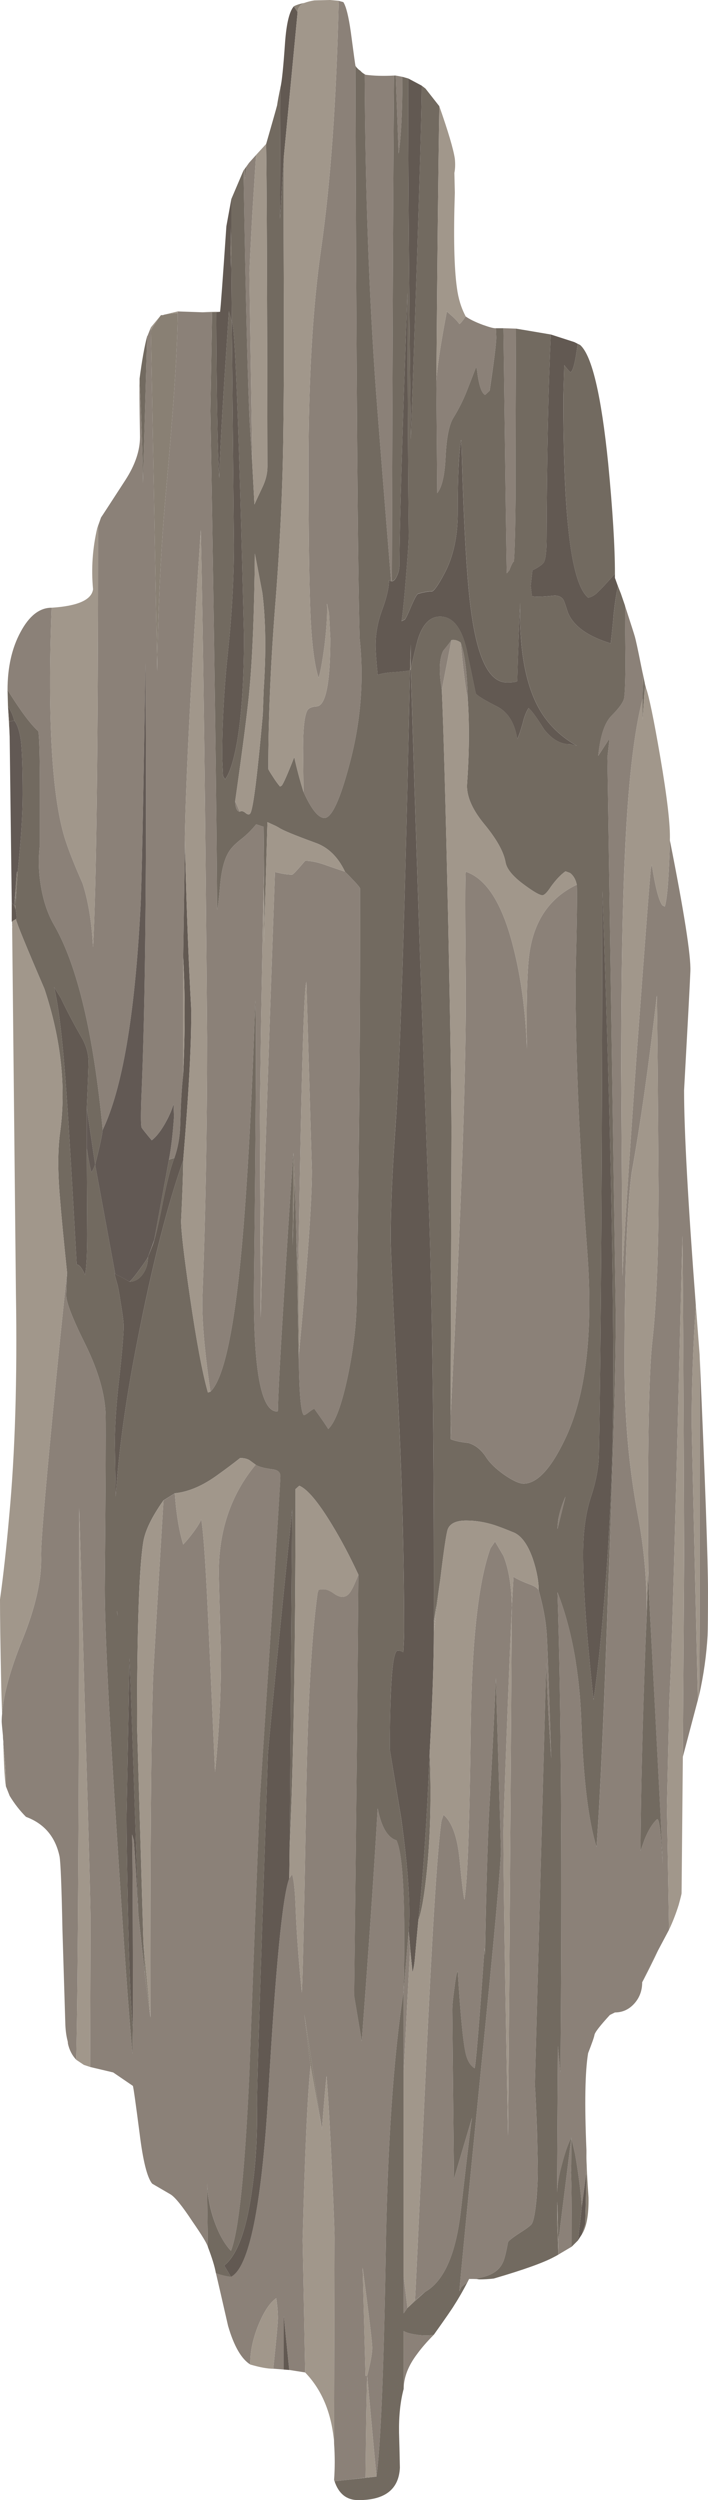 <?xml version="1.0" encoding="UTF-8" standalone="no"?>
<!-- Created with Inkscape (http://www.inkscape.org/) -->
<svg xmlns:inkscape="http://www.inkscape.org/namespaces/inkscape" xmlns:rdf="http://www.w3.org/1999/02/22-rdf-syntax-ns#" xmlns="http://www.w3.org/2000/svg" xmlns:xlink="http://www.w3.org/1999/xlink" xmlns:ns1="http://sozi.baierouge.fr" xmlns:cc="http://creativecommons.org/ns#" xmlns:sodipodi="http://sodipodi.sourceforge.net/DTD/sodipodi-0.dtd" xmlns:dc="http://purl.org/dc/elements/1.1/" id="svg2" xml:space="preserve" viewBox="0 0 84.45 297.85" version="1.1" inkscape:version="0.91 r13725">
  <g id="g10" transform="matrix(1.25 0 0 -1.25 0 297.85)">
    <g id="g12">
      <path id="path14" style="fill-rule:evenodd;fill:#8b8178" d="m37.398 182.88h-0.078c-0.586 7.171-1.066 13.21-1.441 18.117-0.668 9.176-1.027 19.242-1.078 30.203l0.078-0.043c0.773-0.106 1.68-0.133 2.723-0.078-0.082-9.789-0.149-25.856-0.204-48.199zm-3.476 49.117v-0.039c0.078-29.493 0.211-47.668 0.398-54.52 0.426-4 0.106-7.988-0.961-11.961-0.906-3.437-1.707-5.16-2.398-5.16-0.586 0-1.254 0.828-2 2.481l-0.039 4.199c0 1.867 0.133 3.054 0.398 3.562 0.133 0.239 0.442 0.371 0.918 0.399 0.856 0.082 1.282 2.242 1.282 6.48l-0.122 2.399-0.199 0.921c0.055-0.933-0.027-2.281-0.238-4.039-0.215-1.574-0.402-2.586-0.563-3.043-0.371 1.149-0.625 3.043-0.757 5.68-0.133 2.801-0.2 7.695-0.2 14.684 0 8.133 0.399 14.972 1.2 20.519 0.906 6.321 1.464 14.184 1.679 23.598v0.043l0.442-0.121c0.265-0.403 0.504-1.36 0.718-2.879 0.266-2.027 0.415-3.094 0.442-3.203zm3.84-0.918 0.636-0.121v-0.078c0-3.149-0.117-5.563-0.359-7.243l-0.277 7.442zm9.558-24.082 0.039-0.879c0-0.535-0.214-2.227-0.64-5.078-0.106-0.11-0.254-0.242-0.442-0.403-0.343 0.188-0.597 0.973-0.757 2.36l-0.079 0.32c-0.214-0.559-0.507-1.32-0.882-2.277-0.348-0.883-0.774-1.735-1.282-2.563-0.425-0.664-0.679-1.918-0.757-3.758-0.082-1.761-0.348-2.906-0.801-3.441l-0.078 10.32v0.321c0.05 1.226 0.386 3.453 1 6.679l0.398-0.359c0.32-0.266 0.586-0.547 0.801-0.84 0.105 0.051 0.305 0.293 0.598 0.719 0.374-0.266 0.921-0.535 1.64-0.801 0.668-0.238 1.082-0.344 1.242-0.32zm1.918-0.039c-0.023-5.254-0.039-10.602-0.039-16.039-0.027-3.039-0.078-5.094-0.16-6.161-0.078 0-0.227-0.281-0.437-0.839l-0.243-0.282c-0.027 0.828-0.132 8.614-0.32 23.36l1.199-0.039zm14.684-48.758c1.355-6.828 2.012-10.988 1.957-12.481-0.051-1.281-0.254-5.066-0.602-11.363 0-3.84 0.375-10.664 1.121-20.476-0.265-3.95-0.398-7.68-0.398-11.2 0-0.53 0.199-9.334 0.598-26.4l-1.438-5.441 0.121 19.121c-0.054 16.398-0.109 26.586-0.16 30.558-0.586-23.865-0.961-37.693-1.121-41.478-0.105-2.242-0.16-3.602-0.16-4.082l-0.199-8.801 0.199-11.801-1-1.879c-0.426-0.719-0.945-1.762-1.559-3.121 0-0.801-0.254-1.48-0.758-2.039-0.507-0.559-1.121-0.84-1.843-0.84l-0.481-0.238c-0.957-1.043-1.453-1.684-1.476-1.922-0.028-0.187-0.231-0.762-0.602-1.719-0.293-1.761-0.348-4.84-0.16-9.242v-0.316l-0.039-2.082-0.402-3c-0.106 1.492-0.321 3.16-0.641 5l-0.359 1.558c0-2.265-0.012-3.347-0.04-3.238 0.055-0.906 0.082-3.281 0.082-7.121l-1.281-0.758v1.277l1.239 9.879c-0.321-0.613-0.625-1.504-0.918-2.679-0.266-0.957-0.414-1.813-0.442-2.559l0.082 13.961 0.238-2.52c0.161 19.786 0.067 35.04-0.281 45.758 1.363-3.465 2.121-7.625 2.281-12.48 0.188-5.305 0.668-9.238 1.442-11.797 0.348 4.637 0.734 13.184 1.16 25.637 0.453 12.293 0.68 20.562 0.68 24.8l-0.801 53.403 0.199 1.797-1.082-1.637c0.188 1.918 0.629 3.211 1.32 3.879 0.723 0.719 1.11 1.281 1.161 1.68 0.082 0.585 0.121 1.824 0.121 3.718-0.028 2.266-0.043 3.949-0.043 5.039 0.59-1.812 0.894-2.773 0.922-2.879 0.105-0.343 0.304-1.265 0.601-2.757l0.16-0.84v-2.403c-0.828-3.144-1.386-8.054-1.683-14.718-0.239-4.934-0.36-11.828-0.36-20.68l0.121-19.641c0.079 2.453 0.532 9.536 1.36 21.239 0.828 11.226 1.281 17.121 1.359 17.679l0.082 0.321c0.321-2.106 0.653-3.399 1-3.879l0.239-0.121c0.242 0.773 0.402 2.882 0.484 6.32v0.004zm-50.602 44c0.215-4.801 0.321-8.137 0.321-10l0.398 14.039 0.039 0.039 0.32 0.801v-0.281l0.602-32.48c0.078 6.082 0.359 11.789 0.84 17.121 0.719 7.895 1.094 13.559 1.121 17v0.16l2.359-0.082h0.918l-0.16-9.398c0.375-22.371 0.59-38.215 0.641-47.52 0.054 0.055 0.148 0.813 0.281 2.282 0.133 1.57 0.453 2.703 0.961 3.398 0.238 0.32 0.598 0.668 1.078 1.039 0.535 0.43 1 0.895 1.402 1.402l0.719-0.242 0.039-4.121-0.039-1.558c-0.055-2.106-0.133-6.266-0.238-12.481-0.082-5.734-0.121-8.879-0.121-9.437l0.078-19.204c0.16 7.364 0.613 21.524 1.359 42.481 0.055 0 0.242-0.039 0.563-0.117 0.398-0.082 0.758-0.121 1.078-0.121 0.082 0 0.496 0.437 1.242 1.32 0.586 0 1.305-0.16 2.16-0.481 0.453-0.16 1-0.347 1.641-0.558 0.957-0.961 1.437-1.496 1.437-1.602 0.028-11.601-0.082-24.707-0.32-39.32-0.027-2.16-0.305-4.535-0.84-7.121-0.586-2.774-1.211-4.465-1.879-5.078-0.132 0.238-0.574 0.879-1.32 1.918-0.078 0-0.238-0.094-0.48-0.282-0.266-0.21-0.442-0.316-0.52-0.316-0.266 0.184-0.426 1.785-0.48 4.801v1c0.828 8.691 1.242 14.515 1.242 17.476l-0.524 18.043c-0.238-0.64-0.492-9.43-0.758-26.36l-0.039-1.476-0.16 3.519-0.16 5.598v-0.399l-0.121 2.801c-0.105-1.121-0.375-5.094-0.801-11.922-0.453-7.254-0.679-11.465-0.679-12.64l-0.04-0.079c-1.601-0.082-2.347 4.094-2.242 12.52 0.188 15.734 0.231 24.613 0.121 26.641-0.398-11.762-0.933-20.614-1.597-26.563-0.696-6.105-1.59-9.68-2.684-10.719-0.586 4.055-0.84 7.106-0.758 9.161 0.293 7.574 0.442 15.761 0.442 24.558-0.16 21.414-0.364 37.547-0.602 48.402-0.906-13.601-1.414-23.347-1.519-29.242v-1.199l-0.161-10.277v-11.203c-0.132-1.094-0.226-2.68-0.281-4.758-0.027-1.121-0.211-2.176-0.558-3.16l-0.52-0.161c0.211 1.122 0.371 2.481 0.481 4.079l-0.043 1.203c-0.133-0.457-0.348-0.961-0.637-1.524-0.453-0.879-0.934-1.519-1.442-1.918-0.558 0.668-0.878 1.067-0.96 1.2-0.079 0.132-0.094 1.015-0.04 2.64 0.399 9.094 0.532 22.973 0.399 41.641-0.211-13.813-0.371-21.629-0.481-23.442-0.531-10.132-1.73-17.148-3.597-21.039-0.879 9.176-2.426 15.68-4.641 19.52-0.586 1.015-1 2.215-1.238 3.601-0.242 1.36-0.281 2.696-0.121 4v5c0 3.68-0.055 5.637-0.16 5.879-0.719 0.641-1.696 1.946-2.922 3.918 0 2.16 0.414 4 1.242 5.524 0.824 1.543 1.812 2.316 2.961 2.316-0.402-10.933 0.051-18.359 1.359-22.277 0.344-1.039 0.879-2.375 1.598-4 0.535-1.629 0.867-3.656 1-6.082 0.32 5.922 0.48 19.293 0.48 40.121l0.282 0.84c0.027 0.027 0.8 1.215 2.32 3.558 0.934 1.442 1.398 2.817 1.398 4.121-0.054 3.149-0.066 5-0.039 5.563zm48.321-29.481-0.161-0.562 0.04 1.043 0.121-0.481zm5.078-96c0.054 3.68 0.066 14.493 0.043 32.438 0.531-12.133 0.797-19.625 0.797-22.481 0-2.265-0.012-3.691-0.039-4.277-0.106-1.867-0.372-3.762-0.801-5.68zm-26.16-56.881-0.957-0.797c0.023 0.265 0.359 7.371 1 21.316 0.613 13.469 1.117 21.586 1.519 24.359l0.199 0.602c0.801-0.691 1.305-2.066 1.52-4.117 0.238-2.457 0.398-3.777 0.48-3.961 0.293 1.707 0.492 7.226 0.602 16.559 0.105 8.105 0.73 13.746 1.879 16.917l0.437 0.641c0.028-0.051 0.297-0.504 0.801-1.359 0.508-1.254 0.773-2.891 0.801-4.918l0.16 2.918c0.266-0.184 0.746-0.414 1.441-0.68 0.532-0.187 0.852-0.387 0.957-0.602 0.43-1.546 0.68-2.89 0.762-4.039 0.051-0.664 0.199-4.664 0.442-12-0.27 3.789-0.43 6.84-0.481 9.161l-1.082-40.282c0.055-0.664 0.121-2.117 0.199-4.355 0.055-2.055 0.082-3.348 0.082-3.883 0-0.719-0.039-1.547-0.121-2.48-0.105-1.305-0.25-2.133-0.437-2.481-0.055-0.133-0.414-0.414-1.082-0.84s-1.067-0.734-1.2-0.918c-0.187-1.043-0.359-1.707-0.519-2-0.293-0.613-0.852-1.043-1.68-1.281l-0.242-0.082-0.68-0.16h-0.597l-0.16-0.32-0.563-0.438-0.199-0.402c0.055 0.883 0.734 7.867 2.039 20.961 1.281 12.695 1.922 19.746 1.922 21.16l-0.481 16.32c-0.187-4.266-0.398-8.48-0.64-12.641-0.16-3.199-0.293-7.785-0.403-13.761l-0.039 0.683c-0.531-7.547-0.851-11.375-0.961-11.48-0.371 0.238-0.636 0.652-0.797 1.238-0.269 0.934-0.535 3.613-0.8 8.043-0.106-0.16-0.215-0.723-0.321-1.683-0.132-0.934-0.199-1.614-0.199-2.04 0-0.531 0.051-5.894 0.16-16.078l1.719 5.797c-0.051-0.183-0.414-3.183-1.078-9-0.481-4.051-1.613-6.582-3.402-7.597zm-2.039-9.161v5.442c0.242-0.16 0.668-0.281 1.281-0.36 0.586-0.082 1.121-0.082 1.597 0-0.636-0.64-1.171-1.253-1.597-1.839-0.828-1.094-1.254-2.176-1.281-3.243zm-4.321 77.524c-0.051-8.375-0.187-21.75-0.398-40.121l0.719-4.36c0.691 9.2 1.199 16.598 1.519 22.2 0.348-1.762 0.949-2.774 1.801-3.039 0.64-1.336 0.867-6.11 0.68-14.321l0.48 5.68 0.121-1.922-0.601-11.516v7.758c-0.985-6.402-1.559-14.879-1.719-25.441-0.188-10.934-0.481-17.891-0.879-20.879l-0.883 9.601c-0.051-1.121-0.105-4.347-0.16-9.683l-1.481-0.199-1.476-0.16-0.043 0.121c0.082 1.144 0.082 2.304 0 3.48v0.098l0.043 19.547c0 0.613-0.082 2.703-0.242 6.277-0.188 4.109-0.36 7.133-0.52 9.082-0.082-0.641-0.226-2.332-0.441-5.082l-1.68 11 0.602-4.918c-0.293-2.641-0.547-8.184-0.762-16.641l0.242-12.597-1.519 0.238-0.524 5.16v-5.121l-1 0.082c0.297 2.824 0.442 4.426 0.442 4.801 0 0.531-0.051 1.172-0.161 1.918-0.613-0.426-1.187-1.293-1.718-2.598-0.536-1.336-0.786-2.574-0.762-3.722-0.852 0.535-1.559 1.761-2.117 3.683-0.535 2.344-0.922 4.024-1.16 5.039 0.371-0.16 0.851-0.281 1.437-0.359 1.734 0.879 2.922 6.679 3.563 17.398 0.691 12.082 1.359 18.934 2 20.559l0.277 0.402c0.16-0.562 0.266-1.535 0.32-2.922 0.082-2.347 0.281-5.133 0.602-8.359 0.078 1.121 0.211 6.961 0.398 17.519 0.133 9.415 0.508 16.309 1.121 20.68 0.055 0 0.067 0.043 0.039 0.121 0.028 0.082 0.2 0.121 0.52 0.121 0.266 0 0.574-0.121 0.922-0.359 0.32-0.242 0.613-0.363 0.879-0.363 0.347 0 0.64 0.226 0.879 0.683 0.132 0.211 0.347 0.692 0.64 1.438v-0.004zm-17.519 7.758c0.132-1.918 0.398-3.547 0.8-4.879 0.266 0.265 0.598 0.664 1 1.199 0.426 0.586 0.665 0.988 0.719 1.199 0.188-0.984 0.387-3.707 0.602-8.16 0.133-2.719 0.371-8.027 0.719-15.918 0.402 3.891 0.585 7.691 0.558 11.399-0.105 3.628-0.172 6.121-0.199 7.48-0.024 4.082 1.148 7.547 3.519 10.402 0.297-0.187 0.829-0.336 1.602-0.441 0.508-0.055 0.762-0.266 0.762-0.641 0-0.613-0.657-10.879-1.961-30.8-0.242-5.68-0.574-14.415-1-26.2-0.426-9.332-1.016-14.945-1.762-16.84-0.613 0.641-1.133 1.559-1.559 2.758-0.425 1.176-0.668 2.403-0.718 3.684l0.078-6.082c-0.078 0.32-0.574 1.133-1.481 2.441-0.984 1.492-1.691 2.36-2.121 2.598l-1.718 1c-0.481 0.586-0.879 2.187-1.2 4.801-0.375 2.882-0.586 4.386-0.64 4.519l-1.879 1.281-2.199 0.52 0.039 13.762c0 1.492-0.161 7.597-0.481 18.316-0.32 11.625-0.519 18.695-0.601 21.199-0.024-27.863-0.118-45.316-0.278-52.359v-0.238c-0.402 0.425-0.668 0.945-0.801 1.558 0 0.106-0.015 0.199-0.039 0.282-0.109 0.425-0.175 0.906-0.203 1.441l-0.277 9.039c-0.082 4.16-0.176 6.52-0.281 7.078-0.399 1.867-1.465 3.121-3.2 3.762-0.585 0.586-1.105 1.254-1.558 2l-0.363 0.918c0.027 0.801-0.039 1.988-0.2 3.562-0.015 0.145-0.027 0.285-0.039 0.418v0.262 0.039c-0.027 0.16-0.039 0.332-0.039 0.52-0.082 0.828-0.121 1.281-0.121 1.359 0 0.242 0.012 0.48 0.039 0.719 0.133 1.867 0.774 4.215 1.922 7.039 1.277 3.148 1.879 5.828 1.801 8.043-0.027 1.039 0.332 5.441 1.078 13.199 0.559 5.785 1.027 10.387 1.398 13.801l-0.078-2.16c0-0.696 0.614-2.266 1.84-4.719 1.227-2.508 1.867-4.735 1.918-6.68 0.027-1.707 0-7.215-0.078-16.523 0-4.051 0.398-12.133 1.199-24.239 0.613-9.707 1.094-16.425 1.442-20.16l0.039 2.602c0 10.398-0.028 16.504-0.078 18.32l0.16-0.523c0.105-1.172 0.25-3.532 0.437-7.078l0.641-5.883 0.519-3.957c-0.027 15.867 0.055 26.574 0.243 32.117 0.023 0.855 0.359 6.574 1 17.16l1.078 0.68v0.004zm7.398 98-0.238 3.8c-0.188 3.493-0.387 11.586-0.602 24.282l0.121 0.16v-1.082l0.161 1.281 0.242 0.359 0.679 0.758c-0.027-0.293-0.148-2.16-0.363-5.597-0.183-3.414-0.277-5.321-0.277-5.719 0-0.535 0.094-6.617 0.277-18.242zm-1.637-32.039 0.438-1c-0.133 0-0.238 0.093-0.32 0.281-0.079 0.211-0.118 0.453-0.118 0.719zm19.719 10.64c-0.293 1.653-0.254 2.879 0.117 3.68 0.457 0.559 0.723 0.906 0.801 1.039-0.078-0.426-0.387-2-0.918-4.719zm2.481-0.961c-0.215 1.094-0.442 2.907-0.68 5.442 0.398-1.121 0.625-2.934 0.68-5.442zm-1.641-70.48c0.027 0.375 0.039 0.719 0.039 1.039 0.027 0.641 0.016 0.844-0.039 0.601v0.598c1.039 20 1.52 33.895 1.441 41.684-0.054 6.16-0.054 9.547 0 10.16 2-0.668 3.52-3.094 4.559-7.281 0.719-2.801 1.148-6 1.281-9.602-0.054 3.922 0 6.734 0.16 8.441 0.321 3.493 1.852 5.895 4.598 7.2 0.055-0.532 0.016-3.52-0.117-8.957 0-7.387 0.371-16.043 1.117-25.961 0.586-7.84-0.133-13.84-2.16-18-1.332-2.774-2.641-4.16-3.918-4.16-0.399 0-1.016 0.277-1.84 0.839-0.828 0.586-1.414 1.161-1.762 1.719-0.453 0.695-1.011 1.133-1.679 1.32-0.746 0.079-1.305 0.2-1.68 0.36zm18.719-16.399-0.117-2.921c-0.293-7.758-0.454-14.399-0.481-19.918l0.399 1.117c0.347 0.855 0.734 1.48 1.16 1.883h0.039c0.187 0.078 0.359-1.348 0.519-4.282-0.027 1.172-0.48 10.067-1.359 26.68-0.106 12.215 0.016 19.906 0.359 23.078 0.403 3.524 0.602 8.348 0.602 14.484-0.055 9.333-0.106 15.52-0.16 18.559-0.774-6.668-1.575-12.293-2.403-16.879-0.449-3.336-0.679-9.48-0.679-18.441 0-5.012 0.429-9.774 1.281-14.281 0.562-2.961 0.84-5.985 0.84-9.079zm-8.52 7.84c0 0.239 0.028 0.547 0.082 0.918 0.133 0.746 0.36 1.469 0.68 2.16l-0.762-3.078zm-5.16-28.801c0-4.453 0.149-14.132 0.441-29.039 0.055 4.907 0.172 21.692 0.36 50.36-0.133-2.879-0.305-7.149-0.52-12.801-0.187-5.148-0.281-7.988-0.281-8.52zm-9.519-42.441 0.359-3-0.359-0.519v3.519zm14.679 6.762c0-1.442-0.011-1.949-0.039-1.52v1.899c0.004-0.137 0.016-0.262 0.039-0.379zm-17.679-13.563c0 0.535-0.309 3.082-0.918 7.641l0.277-10.317h0.16c0.32 1.25 0.481 2.145 0.481 2.676z" inkscape:connector-curvature="0"/>
      <path id="path16" style="fill-rule:evenodd;fill:#898074" d="m33.922 232c0.023-0.024 0.066-0.078 0.117-0.16l-0.117 0.121v0.039zm0.957-0.84-0.078 0.043c-0.11 0.051-0.199 0.117-0.281 0.199 0.105-0.082 0.226-0.16 0.359-0.242zm24.359-49.438-0.277 0.68-0.121 0.359 0.398-1.039zm2.16-7.921-0.039-1.598-0.039 1.879-0.16 0.84 0.238-1.121zm-0.117-124.44c0.614 1.363 1.133 2.402 1.559 3.121-0.188-0.398-0.492-1.027-0.918-1.879-0.402-0.8-0.613-1.215-0.641-1.242zm-5.359-18.398 0.039 2.082c0-0.961 0.066-2.36 0.199-4.2 0.028-1.656-0.187-2.828-0.64-3.523l0.32 1 0.121 4.84-0.039-0.199zm-10.781-9.879h0.218c0.106 0 0.227-0.016 0.36-0.039-0.196 0.019-0.387 0.035-0.578 0.039zm-43.981 129.36 0.078 0.08-0.078-0.72v0.64zm-0.281 19.078 0.043-1.437-0.16 2.879 0.117-1.442zm8.762 19.442-0.282-0.84-0.078-0.16 0.36 1zm7.32 19.48c-0.027-3.441-0.402-9.105-1.121-17-0.481-5.33-0.762-11.04-0.84-17.12l-0.602 32.48c0.082 0.132 0.161 0.265 0.243 0.402 0.367 0.551 0.605 0.898 0.718 1.039h0.2l0.082 0.039c0.371 0.078 0.812 0.133 1.32 0.16zm4 0.121-0.32-0.043h-1.321c0.508 0.028 1.055 0.043 1.641 0.043zm2.801 14.199-0.242-0.359-0.161-0.199 0.403 0.558zm4.636 14.36-0.359 0.558c0.266 0.137 0.602 0.243 1 0.321-0.051-0.024-0.105-0.051-0.16-0.078-0.32-0.215-0.481-0.481-0.481-0.801zm-6.32-20.918v-3.563l-0.039 1.719 0.039 1.844zm-0.078-3.4v3.839l0.039-2.281-0.039-1.56zm-4.32-56.122-0.039 0.641v1.199l0.039-1.84zm7.558-6.476-0.039-1.844-0.039 5.442 0.039 1.558 0.039-5.156zm3.282-42-0.239 12.199 0.16-3.519 0.039 1.476 0.04-9.156v-1zm-0.52 20.2 0.121-2.8-0.199-6.04 0.078 8.84zm11.199 46.117-0.078-0.117 0.078 2.481v-2.364zm3.801-71.76c0.055 0.243 0.066 0.04 0.039-0.601 0-0.317-0.012-0.664-0.039-1.039v1.64zm-3.641-52.441-0.238 2l-0.121 1.922 0.359-3.922zm-37.679 104.8l-0.2-3.078 0.04 1.316-0.161-1.398 0.243 3.242 0.078-0.082zm-0.2-3.481-0.082 0.243 0.082 0.16v-0.403zm12.2-98.32 0.679-7.316-0.519 3.957-0.16 3.359zm0.84 66.16-0.399-1 0.598 1.641-0.199-0.641zm27.121-34.2 0.359 2.398-0.602-4.957 0.243 2.559zm-5.719-83.039-2.524-0.281l1.481 0.199 1.043 0.082zm2.957 16.078 0.723 0.723 0.957 0.797-1.68-1.52zm-8.16 17-1.078 6.082-0.602 4.918 1.68-11zm22.562-10.641v-1.277l-0.121 3.156c0.028-0.425 0.039 0.082 0.039 1.524l0.082-3.403z" inkscape:connector-curvature="0"/>
      <path id="path18" style="fill-rule:evenodd;fill:#726a60" d="m22.441 161.92c0-0.266 0.039-0.508 0.118-0.719 0.082-0.188 0.187-0.281 0.32-0.281 0.16 0.105 0.359 0.054 0.601-0.161 0.215-0.16 0.36-0.132 0.442 0.079 0.266 0.586 0.652 3.707 1.156 9.363l0.082 2.316c0.238 3.551 0.199 6.629-0.121 9.242-0.398 2.106-0.641 3.36-0.719 3.758-0.054-5.543-0.226-9.879-0.519-13-0.16-1.812-0.613-5.343-1.36-10.597zm1.637 32.039 0.203-3.758c0.051 0.133 0.305 0.68 0.758 1.637 0.32 0.668 0.481 1.32 0.481 1.961-0.028 17.441-0.067 27.695-0.122 30.761 0.614 2.133 0.961 3.36 1.043 3.68 0.051 0.371 0.161 0.945 0.321 1.719l-0.043-12.559 0.359 5.879c-0.023-1.813-0.023-5.625 0-11.441 0.027-5.571 0.016-10.414-0.039-14.52-0.051-5.414-0.32-11.094-0.801-17.039-0.426-5.52-0.636-10.613-0.636-15.281 0-0.051 0.132-0.278 0.398-0.68 0.266-0.426 0.508-0.758 0.719-1l0.16 0.082c0.16 0.184 0.562 1.094 1.199 2.719 0.242-1.094 0.535-2.199 0.883-3.32 0.746-1.653 1.414-2.481 2-2.481 0.691 0 1.492 1.723 2.398 5.16 1.067 3.973 1.387 7.961 0.961 11.961-0.187 6.852-0.32 25.027-0.398 54.52l0.117-0.121 0.16-0.161c0.055-0.05 0.106-0.093 0.16-0.117l0.161-0.16c0.078-0.082 0.171-0.148 0.281-0.199 0.051-10.961 0.41-21.027 1.078-30.203 0.375-4.907 0.855-10.946 1.441-18.117l-0.199 0.117c0-0.719-0.215-1.653-0.641-2.797-0.425-1.149-0.64-2.281-0.64-3.402 0-0.532 0.066-1.481 0.199-2.84 0.348 0.132 0.922 0.226 1.719 0.281 0.773 0.051 1.226 0.105 1.363 0.16-0.484-22.988-0.949-37.562-1.402-43.723-0.293-4.183-0.442-7.636-0.442-10.359 0-1.172 0.215-5.906 0.641-14.199 0.426-8.266 0.641-16.051 0.641-23.36 0-0.425-0.028-1.082-0.082-1.96-0.106 0.109-0.278 0.16-0.516 0.16-0.348 0-0.574-1.465-0.684-4.399-0.05-1.336-0.078-3-0.078-5 0-0.054 0.36-2.242 1.078-6.558 0.668-4.801 0.911-8.387 0.723-10.762l-0.48-5.68c0.183 8.211-0.043 12.985-0.684 14.321-0.852 0.265-1.449 1.277-1.797 3.039-0.32-5.602-0.828-13-1.519-22.2l-0.723 4.36c0.215 18.371 0.348 31.746 0.402 40.121-0.801 1.73-1.64 3.316-2.519 4.758-1.309 2.16-2.348 3.398-3.121 3.718l-0.36-0.32c0-14.906-0.187-26.266-0.562-34.078l0.242 32.121c-1.547-15.12-2.32-22.948-2.32-23.483-0.719-21.278-1.067-32.399-1.039-33.36 0.05-2.933-0.122-5.718-0.52-8.359-0.535-3.598-1.402-5.879-2.602-6.84l0.641-1.078c-0.586 0.078-1.066 0.199-1.441 0.359-0.106 0.614-0.36 1.438-0.758 2.481l-0.082 6.078c0.054-1.281 0.293-2.508 0.719-3.68 0.429-1.199 0.949-2.117 1.562-2.761 0.746 1.894 1.332 7.507 1.758 16.843 0.43 11.785 0.762 20.52 1 26.2 1.308 19.917 1.961 30.187 1.961 30.8 0 0.371-0.254 0.586-0.758 0.641-0.773 0.105-1.309 0.25-1.602 0.437l-0.601 0.442c-0.238 0.133-0.531 0.199-0.879 0.199-0.641-0.508-1.332-1.027-2.078-1.559-1.442-1.066-2.828-1.668-4.16-1.8l-1.082-0.68c-1.094-1.547-1.735-2.855-1.918-3.922-0.403-2.453-0.602-8.293-0.602-17.519l0.602-20.52 0.16-3.359-0.641 5.882c-0.508 15.227-0.789 23.36-0.84 24.399l-0.281-15c0-1.895 0.043-4.774 0.121-8.641 0.106-5.707 0.266-9.531 0.481-11.48l-0.039-2.602c-0.348 3.735-0.829 10.453-1.442 20.16-0.801 12.11-1.199 20.188-1.199 24.243 0.078 9.304 0.105 14.812 0.078 16.519-0.051 1.945-0.691 4.172-1.918 6.68-1.226 2.453-1.84 4.027-1.84 4.719l0.078 2.16c-0.343 3.308-0.57 5.679-0.679 7.121-0.211 2.426-0.211 4.465 0 6.121 0.613 4.371 0.121 8.973-1.481 13.797-1.758 4.082-2.664 6.297-2.718 6.64 0.082 0.028 0.093 0.188 0.039 0.481-0.028 0.242-0.051 0.398-0.079 0.48v0.399l-0.082-0.16-0.039 0.082 0.161 1.398-0.04-1.32 0.2 3.082c0.32 3.012 0.48 5.492 0.48 7.437 0 2.403-0.055 4.094-0.16 5.082-0.133 0.961-0.348 1.614-0.641 1.961-0.105 0.453-0.304 0.907-0.597 1.36l-0.043 1.558c1.226-1.972 2.203-3.277 2.922-3.918 0.105-0.242 0.16-2.199 0.16-5.883v-5c-0.16-1.304-0.121-2.636 0.121-4 0.238-1.382 0.652-2.585 1.238-3.597 2.215-3.84 3.762-10.348 4.641-19.52-0.055-0.535-0.293-1.64-0.723-3.32l-0.797 5.398c0.106 2.426 0.16 3.907 0.16 4.442 0 0.691-0.187 1.398-0.562 2.121-0.719 1.226-1.414 2.531-2.078 3.918l-0.641 1.039c0.453-1.84 0.852-5.293 1.199-10.359 0.215-3.039 0.536-8.399 0.961-16.082 0.239 0 0.508-0.332 0.801-1 0.133 0.777 0.199 2.07 0.199 3.882 0 0.215-0.015 2.946-0.039 8.2 0.16-1.039 0.305-1.801 0.438-2.282 0.109 0.137 0.226 0.375 0.359 0.723l1.922-10.44c-0.027 0.027-0.055 0.039-0.078 0.039l0.238-0.879c0.078-0.188 0.199-0.813 0.36-1.879 0.187-1.121 0.281-1.867 0.281-2.242 0-0.719-0.133-2.321-0.403-4.801-0.293-2.477-0.437-4.586-0.437-6.32l0.078-5.118c0.293 4.453 0.988 9.426 2.082 14.918 1.414 7.2 2.867 12.91 4.359 17.121 0-1.093-0.066-3.011-0.199-5.761 0-0.957 0.278-3.36 0.84-7.2 0.613-4.21 1.184-7.265 1.719-9.16l0.238 0.082c1.094 1.039 1.988 4.614 2.684 10.719 0.664 5.949 1.199 14.801 1.597 26.559 0.106-2.024 0.067-10.907-0.121-26.637-0.105-8.43 0.641-12.602 2.242-12.523l0.04 0.082c0 1.175 0.226 5.386 0.679 12.64 0.426 6.828 0.696 10.801 0.801 11.922l-0.078-8.844 0.199 6.043v0.399l0.16-5.598 0.239-12.203c0.054-3.012 0.214-4.613 0.48-4.797 0.078 0 0.254 0.106 0.52 0.316 0.242 0.188 0.402 0.282 0.48 0.282 0.746-1.039 1.188-1.68 1.32-1.918 0.668 0.613 1.293 2.304 1.879 5.078 0.535 2.586 0.813 4.961 0.84 7.121 0.242 14.613 0.348 27.719 0.32 39.32 0 0.106-0.48 0.641-1.437 1.598-0.668 1.414-1.617 2.336-2.844 2.762-1.973 0.718-3.133 1.199-3.476 1.441l-0.282 0.156-0.8 0.364-0.282-9.723-0.039 5.16-0.039 4.121-0.719 0.238c-0.402-0.503-0.867-0.972-1.402-1.398-0.48-0.371-0.84-0.719-1.078-1.039-0.508-0.695-0.828-1.828-0.961-3.402-0.133-1.465-0.227-2.227-0.281-2.278-0.051 9.305-0.266 25.145-0.641 47.52l0.16 9.398h0.403c0.027-8.105 0.121-13.371 0.281-15.801 0.023 1.442 0.183 4.508 0.476 9.204 0.297 4.425 0.442 6.664 0.442 6.718l0.281-1.039-0.043 5.039v6.68l1.16 2.719c0.215-12.692 0.414-20.785 0.602-24.278l0.238-3.8zm13.524 37.121h0.16l0.277-7.442c0.242 1.68 0.359 4.094 0.359 7.243v0.078l0.563-0.16v-0.122c-0.027-6.023 0.051-17.453 0.238-34.277 0.696 19.492 1.039 30.707 1.039 33.641v0.078l0.364-0.281 1.32-1.68c-0.11-6.879-0.203-15.625-0.281-26.238v-0.321l0.078-10.32c0.453 0.535 0.719 1.68 0.801 3.441 0.082 1.84 0.332 3.094 0.757 3.758 0.508 0.828 0.934 1.68 1.282 2.563 0.375 0.957 0.668 1.718 0.882 2.277l0.079-0.32c0.16-1.387 0.414-2.172 0.761-2.36 0.184 0.161 0.332 0.293 0.442 0.403 0.425 2.851 0.636 4.543 0.636 5.078l-0.039 0.879h0.719c0.188-14.746 0.293-22.532 0.32-23.36l0.243 0.282c0.21 0.558 0.359 0.839 0.437 0.839 0.082 1.067 0.133 3.122 0.16 6.161 0 5.437 0.016 10.785 0.039 16.039 0.188-0.028 1.297-0.215 3.321-0.559-0.239-4.988-0.371-11.426-0.399-19.32 0-1.254-0.082-2.039-0.238-2.36-0.11-0.214-0.484-0.48-1.121-0.8l-0.16-1.481 0.121-0.961c0.183-0.105 0.906-0.094 2.16 0.039 0.426 0 0.719-0.16 0.879-0.476 0.078-0.188 0.211-0.575 0.398-1.16 0.535-1.282 1.895-2.254 4.082-2.922 0.133 1.226 0.227 2.16 0.281 2.8 0.133 1.2 0.266 2.079 0.399 2.641l0.281-0.68 0.399-1.16c0-1.094 0.015-2.773 0.039-5.043 0-1.89-0.039-3.133-0.118-3.718-0.054-0.399-0.441-0.961-1.16-1.68-0.695-0.668-1.132-1.961-1.32-3.879l1.078 1.641-0.199-1.801 0.801-53.403c0-4.238-0.227-12.503-0.684-24.796-0.426-12.454-0.812-21-1.156-25.641-0.777 2.559-1.254 6.492-1.442 11.801-0.16 4.851-0.921 9.011-2.281 12.476 0.348-10.72 0.442-25.974 0.281-45.76l-0.242 2.52-0.078-13.961c0.028 0.75 0.172 1.602 0.438 2.563 0.293 1.171 0.601 2.066 0.922 2.679l-1.239-9.883-0.082 3.403c-0.023 0.117-0.035 0.242-0.039 0.379v-1.899l0.121-3.16c-0.133-0.082-0.281-0.16-0.441-0.242-0.985-0.531-2.895-1.215-5.719-2.039-0.453-0.055-0.922-0.082-1.398-0.082-0.137 0.027-0.254 0.043-0.364 0.043l0.68 0.16 0.242 0.078c0.828 0.238 1.387 0.668 1.68 1.281 0.16 0.293 0.332 0.957 0.519 2 0.133 0.188 0.536 0.492 1.2 0.918 0.668 0.426 1.027 0.707 1.082 0.84 0.187 0.348 0.332 1.176 0.441 2.481 0.078 0.933 0.117 1.761 0.117 2.48 0 0.535-0.027 1.828-0.078 3.883-0.082 2.238-0.148 3.691-0.203 4.359l1.082 40.281c0.055-2.32 0.215-5.375 0.481-9.16-0.239 7.332-0.387 11.332-0.442 12-0.078 1.145-0.332 2.493-0.758 4.039 0 0.879-0.187 1.879-0.562 3-0.504 1.438-1.16 2.293-1.957 2.559-0.641 0.266-1.203 0.48-1.68 0.641-0.91 0.293-1.816 0.441-2.723 0.441-0.957 0-1.546-0.281-1.757-0.84-0.133-0.375-0.375-1.988-0.719-4.84l-0.363-2.402-0.239-1.52c0.028 15.735-0.121 28.559-0.441 38.481-0.586 15.945-1.172 33.375-1.758 52.281 0.238 1.149 0.465 2.094 0.68 2.84 0.453 1.441 1.16 2.16 2.121 2.16 1.199 0 2.039-1.039 2.519-3.121 0.239-1.094 0.532-2.492 0.879-4.199 0.133-0.215 0.828-0.641 2.078-1.281 1.016-0.532 1.645-1.559 1.883-3.079 0.16 0.344 0.332 0.852 0.52 1.52 0.133 0.586 0.32 1.066 0.558 1.441 0.293-0.242 0.789-0.921 1.481-2.043 0.773-0.957 1.601-1.425 2.48-1.398l0.641-0.16c-1.785 1.012-3.094 2.398-3.918 4.16-1.094 2.32-1.586 5.48-1.48 9.48-0.11-1.921-0.204-4.414-0.282-7.48-0.133-0.082-0.468-0.121-1-0.121-1.625 0-2.746 2.16-3.359 6.48-0.426 2.829-0.746 8.227-0.961 16.2l-0.043 0.45c-0.215-1.149-0.32-3.387-0.32-6.719 0.027-2.375-0.399-4.387-1.282-6.043-0.558-1.039-0.945-1.598-1.16-1.68-0.371 0-0.824-0.078-1.359-0.238-0.106-0.055-0.305-0.414-0.598-1.082-0.32-0.773-0.535-1.226-0.64-1.359l-0.321-0.16c0.133 0.933 0.282 2.425 0.442 4.48 0.16 1.945 0.238 3.148 0.238 3.602-0.055 4.371-0.094 12.105-0.121 23.199-0.504-13.653-0.758-22.281-0.758-25.879 0-0.402-0.082-0.762-0.242-1.082-0.133-0.32-0.293-0.492-0.481-0.52 0.055 22.348 0.122 38.414 0.204 48.2v-0.008zm21.078-47.48c-0.801-0.906-1.321-1.465-1.559-1.679-0.32-0.348-0.652-0.547-1-0.602-0.883 0.75-1.508 2.922-1.883 6.52-0.316 2.961-0.476 7.16-0.476 12.601l0.078 3.039c0.293-0.371 0.492-0.597 0.601-0.679 0.239 0.105 0.465 1.015 0.68 2.718l0.238-0.117c1.121-0.988 2.016-4.762 2.68-11.32 0.426-4.426 0.641-7.922 0.641-10.481zm-45.36 18.602c0.215 1.652 0.453 3 0.719 4.039l-0.398-14.039c0 1.863-0.106 5.199-0.321 10zm48-30.524v2.403l0.039-1.879 0.039 1.598 0.122-0.598-0.04-1.043-0.16-2.481v2zm-5.8-143.72-0.36-3.2-0.601-0.601c0 3.844-0.024 6.215-0.079 7.121 0.028-0.105 0.04 0.973 0.04 3.238l0.359-1.558c0.32-1.84 0.535-3.508 0.641-5zm-14.122-12.2c-0.476-0.082-1.011-0.082-1.597 0-0.613 0.082-1.039 0.2-1.281 0.36v-5.52c-0.321-1.199-0.465-2.586-0.442-4.16 0.027-0.851 0.055-1.973 0.082-3.359-0.105-2.055-1.426-3.082-3.961-3.082-1.121 0-1.879 0.601-2.277 1.801l1.476 0.16 2.524 0.281c0.398 2.984 0.691 9.945 0.879 20.879 0.16 10.558 0.734 19.039 1.719 25.441v-30.761l0.359 0.519 1.68 1.52c1.789 1.015 2.921 3.546 3.402 7.601 0.664 5.813 1.027 8.813 1.078 9l-1.719-5.801c-0.105 10.188-0.16 15.547-0.16 16.082 0 0.426 0.067 1.106 0.199 2.039 0.11 0.961 0.215 1.52 0.321 1.68 0.265-4.426 0.535-7.105 0.8-8.039 0.161-0.586 0.426-1 0.801-1.242 0.106 0.109 0.426 3.933 0.957 11.48l0.043-0.679c0.106 5.972 0.239 10.558 0.399 13.761 0.242 4.161 0.453 8.371 0.64 12.637l0.481-16.316c0-1.414-0.641-8.469-1.922-21.16-1.305-13.094-1.984-20.082-2.039-20.961l0.199 0.398 0.563 0.441c-0.403-0.773-0.813-1.492-1.243-2.16-0.187-0.32-0.839-1.265-1.961-2.84zm-18.039 206.44 0.161 0.199-0.161-1.281v1.082zm-0.757-54.723c0.453 2.563 0.679 5.961 0.679 10.199-0.48 19.977-0.867 29.95-1.16 29.922l0.199-21.242c0-3.223-0.187-6.598-0.558-10.117-0.375-3.52-0.563-6.906-0.563-10.16l0.082-1.762 0.199-0.32c0.426 0.562 0.801 1.722 1.122 3.48zm21.359 9.563c-0.293 0.211-0.586 0.293-0.883 0.238-0.078-0.133-0.344-0.48-0.801-1.039-0.371-0.801-0.41-2.027-0.117-3.68 0.16-3.601 0.36-10.855 0.602-21.761 0.211-10.375 0.316-17.161 0.316-20.36l-0.078-27.08v-2.24c0.371-0.16 0.934-0.281 1.68-0.36 0.668-0.187 1.226-0.628 1.679-1.32 0.348-0.558 0.934-1.133 1.762-1.719 0.824-0.562 1.438-0.839 1.84-0.839 1.277 0 2.586 1.386 3.918 4.16 2.027 4.16 2.746 10.16 2.16 18-0.746 9.918-1.117 18.57-1.117 25.957 0.133 5.441 0.172 8.426 0.117 8.961-0.105 0.507-0.32 0.879-0.641 1.121l-0.437 0.16c-0.453-0.32-0.922-0.816-1.402-1.481-0.348-0.535-0.614-0.8-0.801-0.8-0.266 0-0.867 0.347-1.797 1.039-1.043 0.773-1.617 1.48-1.723 2.121-0.183 1.015-0.879 2.238-2.078 3.68-1.066 1.308-1.601 2.507-1.601 3.601 0.214 2.957 0.242 5.691 0.082 8.199-0.055 2.508-0.282 4.321-0.68 5.442zm-2.961-105.8c0.16-4.027 0.078-7.695-0.238-11-0.242-2.481-0.524-4.133-0.84-4.961 0.453 4.133 0.812 9.453 1.078 15.961zm20.879 16.039c0.883-16.613 1.336-25.508 1.359-26.68-0.16 2.934-0.332 4.36-0.515 4.282h-0.043c-0.426-0.403-0.813-1.028-1.16-1.883l-0.399-1.117c0.027 5.519 0.188 12.16 0.481 19.918l0.121 2.917 0.117 3.801 0.039-1.238zm-45.758 40.48 0.52 0.161c-0.348-0.852-0.735-2.36-1.161-4.52-0.425-2.133-0.746-3.441-0.96-3.922l0.199 0.641 1.402 7.64zm-3.762-11.64c0.215 0.187 0.563 0.613 1.039 1.281 0.43 0.586 0.668 0.945 0.723 1.078 0-0.637-0.176-1.199-0.519-1.679-0.348-0.454-0.762-0.68-1.243-0.68zm-1.199-31.442 0.078-0.437c-0.023 0.184-0.05 0.359-0.078 0.519v-0.082zm42.039 7.883 0.762 3.078c-0.32-0.691-0.547-1.414-0.684-2.16-0.05-0.371-0.078-0.679-0.078-0.918zm2.442-2.441c0-2.906 0.304-7.281 0.918-13.117l0.082-0.723c0.347 2.348 0.668 5.281 0.961 8.801 0.613 6.988 0.918 14.281 0.918 21.879 0 11.949-0.348 27.414-1.04 46.402-0.027-25.336-0.132-43.137-0.32-53.402 0-1.36-0.254-2.801-0.762-4.317-0.503-1.523-0.757-3.363-0.757-5.523z" inkscape:connector-curvature="0"/>
      <path id="path20" style="fill-rule:evenodd;fill:#625952" d="m40.238 230.12v-0.078c0-2.934-0.343-14.149-1.039-33.641-0.187 16.824-0.265 28.254-0.238 34.277v0.122l1.277-0.68zm18.602-47.36 0.121-0.359c-0.133-0.562-0.27-1.441-0.402-2.641-0.051-0.64-0.145-1.574-0.282-2.8-2.183 0.668-3.543 1.64-4.078 2.922-0.187 0.585-0.32 0.972-0.398 1.16-0.16 0.316-0.453 0.476-0.883 0.476-1.254-0.133-1.973-0.144-2.16-0.039l-0.117 0.961 0.16 1.481c0.637 0.32 1.011 0.586 1.117 0.8 0.16 0.321 0.242 1.106 0.242 2.36 0.028 7.894 0.16 14.332 0.399 19.32l2.242-0.723 0.32-0.16c-0.215-1.703-0.441-2.613-0.683-2.718-0.106 0.082-0.305 0.308-0.598 0.679l-0.082-3.039c0-5.441 0.16-9.64 0.48-12.601 0.375-3.598 1-5.774 1.883-6.52 0.344 0.055 0.68 0.254 1 0.602 0.238 0.214 0.758 0.773 1.559 1.679v-0.398l0.16-0.442zm-3.32-154.8 0.402 3 0.039 0.199-0.121-4.84-0.32-1-0.36-0.559 0.36 3.2zm-28.442-15.52v5.121l0.524-5.16-0.524 0.039zm-25.84 138.08-0.078-0.08h-0.039v1.801l0.238-0.281 0.039-0.078 0.082-0.243c0.028-0.078 0.051-0.238 0.079-0.48 0.054-0.293 0.043-0.453-0.039-0.481l-0.282-0.16zm20.762 62.28 0.039 1.56-0.039 2.28v-3.84zm0.078 3.402-0.039-1.844 0.039-1.719 0.043-5.039-0.281 1.039c0-0.054-0.145-2.293-0.442-6.718-0.293-4.696-0.453-7.762-0.476-9.2-0.16 2.426-0.254 7.692-0.281 15.797l0.32 0.043h0.039c0.055 0.344 0.254 3.067 0.602 8.16l0.476 2.598v-3.117zm5 7.078-0.359-5.879 0.043 12.559c0.133 0.507 0.277 1.922 0.437 4.242 0.133 1.84 0.414 3 0.84 3.476l0.359-0.558-1.32-13.84zm-12.957-104.8 0.399 1c0.214 0.481 0.535 1.789 0.96 3.922 0.426 2.16 0.813 3.664 1.161 4.52 0.347 0.984 0.531 2.039 0.558 3.16 0.055 2.078 0.149 3.664 0.281 4.758 0.188 4.109 0.188 7.839 0 11.203l0.161 10.277 0.039-0.641c0.132-5.277 0.32-10.093 0.558-14.437 0.055-2.988-0.199-7.84-0.758-14.563-1.492-4.211-2.949-9.918-4.359-17.117-1.094-5.492-1.789-10.469-2.082-14.922l-0.078 5.121c0 1.735 0.144 3.84 0.437 6.321 0.27 2.48 0.403 4.078 0.403 4.801 0 0.371-0.094 1.121-0.281 2.238-0.161 1.066-0.282 1.695-0.36 1.883l-0.238 0.879c0.023 0 0.051-0.012 0.078-0.04 0.426-0.187 0.879-0.425 1.359-0.722 0.481 0 0.895 0.226 1.243 0.683 0.343 0.477 0.519 1.039 0.519 1.676zm-5.84 14.199v-3.839c0.024-5.254 0.039-7.985 0.039-8.2 0-1.812-0.066-3.105-0.199-3.879-0.293 0.665-0.562 1-0.801 1-0.425 7.68-0.746 13.04-0.961 16.079-0.347 5.066-0.746 8.519-1.199 10.359l0.641-1.039c0.664-1.387 1.359-2.692 2.078-3.918 0.375-0.723 0.562-1.43 0.562-2.121 0-0.535-0.054-2.016-0.16-4.442zm-7.402 36.84-0.117 1.442c0.293-0.453 0.492-0.907 0.597-1.36l-0.48-0.082zm21.723-2.039c-0.321-1.758-0.696-2.918-1.122-3.48l-0.199 0.32-0.082 1.762c0 3.254 0.188 6.64 0.563 10.16 0.371 3.519 0.558 6.894 0.558 10.117l-0.199 21.24c0.293 0.028 0.68-9.945 1.16-29.922 0-4.238-0.226-7.636-0.679-10.199zm16.597 7.039c0.586-18.906 1.176-36.332 1.762-52.277 0.316-9.922 0.465-22.75 0.437-38.481v-1.043c0-2.775-0.132-6.599-0.398-11.478-0.266-6.508-0.625-11.828-1.078-15.961-0.11-1.148-0.215-2.32-0.32-3.52-0.055-0.668-0.137-1.148-0.243-1.441l-0.359 3.922c0.188 2.371-0.055 5.957-0.719 10.758-0.719 4.32-1.082 6.508-1.082 6.558 0 2 0.028 3.668 0.082 5 0.106 2.934 0.332 4.403 0.68 4.403 0.238 0 0.414-0.055 0.519-0.16 0.055 0.878 0.082 1.531 0.082 1.957 0 7.308-0.214 15.093-0.64 23.363-0.43 8.293-0.641 13.027-0.641 14.199 0 2.719 0.145 6.172 0.442 10.359 0.449 6.161 0.918 20.735 1.398 43.719l0.078 0.121v2.36l-0.078-2.481c-0.133-0.051-0.586-0.105-1.359-0.16-0.801-0.051-1.375-0.145-1.723-0.277-0.133 1.359-0.199 2.304-0.199 2.84 0 1.117 0.215 2.253 0.64 3.398 0.426 1.148 0.641 2.082 0.641 2.801l0.199-0.121h0.082c0.184 0.027 0.344 0.199 0.477 0.519 0.16 0.32 0.242 0.68 0.242 1.082 0 3.598 0.254 12.227 0.758 25.879 0.027-11.094 0.07-18.824 0.121-23.199 0-0.453-0.078-1.652-0.238-3.602-0.16-2.05-0.309-3.547-0.442-4.48l0.321 0.16c0.105 0.137 0.32 0.586 0.64 1.363 0.293 0.664 0.492 1.024 0.598 1.078 0.535 0.161 0.988 0.239 1.359 0.239 0.215 0.082 0.602 0.64 1.16 1.683 0.883 1.653 1.309 3.664 1.282 6.039 0 3.332 0.109 5.571 0.32 6.719l0.039-0.441c0.215-7.973 0.535-13.371 0.961-16.2 0.613-4.32 1.734-6.48 3.359-6.48 0.536 0 0.868 0.043 1 0.121 0.082 3.067 0.176 5.559 0.282 7.481-0.106-4 0.386-7.161 1.48-9.481 0.824-1.758 2.133-3.148 3.918-4.16l-0.641 0.16c-0.878-0.027-1.707 0.442-2.476 1.399-0.695 1.121-1.188 1.8-1.484 2.043-0.239-0.375-0.426-0.856-0.559-1.442-0.188-0.668-0.359-1.172-0.52-1.519-0.238 1.519-0.867 2.546-1.879 3.078-1.253 0.64-1.949 1.066-2.082 1.281-0.347 1.707-0.64 3.105-0.878 4.199-0.481 2.082-1.321 3.121-2.52 3.121-0.961 0-1.668-0.718-2.121-2.16-0.211-0.746-0.438-1.691-0.68-2.84zm-26-118.68c-0.187 3.546-0.332 5.906-0.437 7.082l-0.16 0.519c0.05-1.812 0.078-7.922 0.078-18.32-0.215 1.949-0.375 5.773-0.481 11.48-0.078 3.867-0.121 6.746-0.121 8.641l0.281 15c0.055-1.039 0.336-9.176 0.84-24.402zm-2.039 28.839v0.082c0.028-0.16 0.051-0.332 0.078-0.519l-0.078 0.441v-0.004zm16.442-25.438c-0.641-1.629-1.309-8.481-2-20.563-0.641-10.718-1.829-16.519-3.563-17.398l-0.641 1.078c1.204 0.961 2.067 3.242 2.602 6.844 0.398 2.64 0.574 5.426 0.52 8.359-0.028 0.957 0.32 12.078 1.039 33.36 0 0.531 0.773 8.359 2.32 23.48l-0.238-32.121-0.039-3.039zm28.039 30.879c0 2.16 0.254 4 0.757 5.519 0.508 1.52 0.762 2.961 0.762 4.321 0.188 10.265 0.293 28.066 0.32 53.398 0.692-18.984 1.04-34.453 1.04-46.398 0-7.602-0.309-14.895-0.918-21.879-0.293-3.524-0.614-6.453-0.961-8.801l-0.082 0.719c-0.614 5.84-0.918 10.215-0.918 13.121z" inkscape:connector-curvature="0"/>
      <path id="path22" style="fill-rule:evenodd;fill:#a1978b" d="m44.441 208.12c-0.293-0.426-0.496-0.668-0.601-0.719-0.215 0.293-0.481 0.574-0.801 0.84l-0.398 0.359c-0.614-3.226-0.95-5.453-1-6.679 0.082 10.613 0.171 19.359 0.281 26.238 0.851-2.426 1.344-4.094 1.48-5 0.051-0.504 0.039-0.957-0.043-1.359l0.043-1.879c-0.136-4.188-0.066-7.215 0.2-9.082 0.132-1.012 0.41-1.918 0.839-2.719zm17.2-35.399c0.293-0.8 0.746-2.988 1.359-6.562 0.668-3.891 0.973-6.547 0.922-7.957-0.082-3.442-0.242-5.547-0.484-6.32l-0.239 0.117c-0.347 0.48-0.679 1.773-1 3.883l-0.078-0.321c-0.082-0.562-0.535-6.453-1.363-17.679-0.824-11.707-1.281-18.79-1.36-21.243l-0.117 19.641c0 8.855 0.117 15.746 0.36 20.68 0.293 6.668 0.851 11.574 1.679 14.718v-2l0.16 2.481 0.161 0.562zm3.519-101.88-0.121-13c0-0.079-0.094-0.454-0.277-1.118-0.27-0.855-0.574-1.64-0.922-2.363l-0.199 11.801 0.199 8.801c0 0.48 0.055 1.84 0.16 4.082 0.16 3.785 0.535 17.613 1.121 41.48 0.051-3.976 0.106-14.16 0.156-30.562l-0.117-19.118v-0.003zm1.442 5.441c-0.403 17.065-0.602 25.869-0.602 26.399 0 3.524 0.133 7.254 0.398 11.204l0.364-4.723c0.023-17.946 0.011-28.759-0.043-32.439l-0.117-0.441zm-40.524-63.763c-0.558 0-1.293 0.137-2.199 0.403-0.024 1.148 0.226 2.386 0.762 3.718 0.531 1.309 1.105 2.176 1.718 2.602 0.106-0.75 0.161-1.387 0.161-1.922 0-0.371-0.145-1.973-0.442-4.801zm4.641 22.801c0.215 2.75 0.359 4.441 0.441 5.082 0.16-1.949 0.332-4.973 0.52-9.082 0.16-3.574 0.242-5.664 0.242-6.277l-0.043-19.543c-0.004 0.14-0.016 0.281-0.039 0.422-0.293 2.586-1.199 4.664-2.719 6.238l-0.242 12.601c0.215 8.454 0.469 14 0.762 16.641l1.078-6.082zm-23.438 6.641v0.242c0.16 7.039 0.25 24.492 0.278 52.359 0.082-2.508 0.281-9.574 0.601-21.203 0.32-10.719 0.481-16.824 0.481-18.316l-0.039-13.762-0.602 0.199-0.719 0.481zm-6.961 30.062c0.012-0.133 0.024-0.269 0.039-0.418 0.161-1.574 0.227-2.758 0.2-3.558-0.102 0.535-0.18 1.863-0.239 3.976zm6.078 44.977c-0.371-3.42-0.839-8.01-1.398-13.8-0.746-7.76-1.105-12.158-1.078-13.201 0.078-2.211-0.524-4.891-1.801-8.039-1.148-2.828-1.789-5.172-1.922-7.039-0.027 0.773-0.054 1.613-0.078 2.519-0.082 3.945-0.121 6.746-0.121 8.399 0.32 2.293 0.613 4.949 0.879 7.961 0.562 6.027 0.773 13.078 0.641 21.16-0.079 7.945-0.2 19.558-0.36 34.84l0.078 0.718 0.282 0.16c0.054-0.347 0.96-2.558 2.718-6.64 1.602-4.828 2.094-9.426 1.481-13.801-0.211-1.652-0.211-3.691 0-6.117 0.109-1.442 0.336-3.813 0.679-7.121zm2.961 71.121c0-20.828-0.16-34.199-0.48-40.121-0.133 2.426-0.465 4.453-1 6.082-0.719 1.625-1.254 2.961-1.598 4-1.308 3.918-1.761 11.344-1.359 22.277 2.504 0.16 3.824 0.75 3.957 1.762-0.184 1.949-0.051 3.894 0.402 5.84l0.078 0.16zm5.039 18.68v0.281l0.961 1.16c-0.113-0.145-0.351-0.488-0.718-1.039-0.082-0.137-0.161-0.27-0.243-0.402zm2.563 1.64c-0.508-0.027-0.949-0.082-1.32-0.16l1.32 0.32v-0.16zm7.117-14.48c-0.183 11.625-0.277 17.707-0.277 18.242 0 0.398 0.094 2.305 0.277 5.719 0.215 3.437 0.336 5.304 0.363 5.597l0.957 1.043c0.055-3.066 0.094-13.32 0.122-30.761 0-0.641-0.161-1.293-0.481-1.961-0.453-0.957-0.707-1.504-0.758-1.637l-0.203 3.758zm-1.637-32.039c0.747 5.254 1.2 8.785 1.36 10.597 0.293 3.121 0.465 7.457 0.519 13 0.078-0.398 0.321-1.652 0.719-3.758 0.32-2.613 0.359-5.695 0.121-9.242l-0.082-2.316c-0.504-5.656-0.89-8.777-1.156-9.363-0.082-0.211-0.227-0.239-0.442-0.079-0.242 0.215-0.441 0.266-0.601 0.161l-0.438 1zm6.52 0.879c-0.348 1.121-0.641 2.226-0.883 3.32-0.637-1.625-1.039-2.535-1.199-2.719l-0.16-0.082c-0.211 0.242-0.453 0.574-0.719 1-0.266 0.402-0.398 0.629-0.398 0.68 0 4.668 0.21 9.761 0.636 15.281 0.481 5.945 0.75 11.625 0.801 17.039 0.055 4.106 0.066 8.949 0.039 14.52-0.023 5.816-0.023 9.628 0 11.441l1.32 13.84c0 0.32 0.161 0.586 0.481 0.801 0.055 0.027 0.109 0.054 0.16 0.078 0.293 0.109 0.613 0.187 0.961 0.242l1.48 0.039 0.84-0.078v-0.043c-0.215-9.414-0.773-17.277-1.679-23.598-0.801-5.547-1.2-12.386-1.2-20.519 0-6.989 0.067-11.883 0.2-14.684 0.132-2.637 0.386-4.531 0.757-5.68 0.161 0.457 0.348 1.469 0.563 3.043 0.211 1.758 0.293 3.106 0.238 4.039l0.199-0.921 0.122-2.399c0-4.238-0.426-6.398-1.282-6.48-0.476-0.028-0.785-0.16-0.918-0.399-0.265-0.508-0.398-1.695-0.398-3.562l0.039-4.199zm-3.723-12.598 0.282 9.719 0.8-0.36 0.282-0.16c0.343-0.242 1.503-0.723 3.476-1.441 1.227-0.426 2.176-1.348 2.844-2.758-0.641 0.211-1.188 0.398-1.641 0.558-0.855 0.321-1.574 0.481-2.16 0.481-0.746-0.883-1.16-1.32-1.242-1.32-0.32 0-0.68 0.039-1.078 0.121-0.321 0.078-0.508 0.117-0.563 0.117-0.746-20.957-1.199-35.117-1.359-42.481l-0.078 19.204c0 0.558 0.039 3.703 0.121 9.437 0.105 6.215 0.183 10.375 0.238 12.481l0.039-5.442 0.039 1.844zm-7.558 6.476-0.039 1.84c0.105 5.895 0.613 15.641 1.519 29.242 0.238-10.855 0.442-26.988 0.602-48.402 0-8.797-0.149-16.984-0.442-24.558-0.082-2.055 0.172-5.106 0.758-9.161l-0.238-0.082c-0.535 1.895-1.106 4.95-1.719 9.16-0.562 3.84-0.84 6.243-0.84 7.204 0.133 2.746 0.199 4.664 0.199 5.757 0.559 6.723 0.813 11.575 0.758 14.563-0.238 4.344-0.426 9.16-0.558 14.437zm26.961 14.92c0.16-2.508 0.132-5.242-0.082-8.199 0-1.094 0.535-2.293 1.601-3.601 1.199-1.442 1.895-2.665 2.078-3.68 0.11-0.641 0.684-1.348 1.723-2.121 0.934-0.692 1.531-1.039 1.801-1.039 0.183 0 0.449 0.265 0.797 0.8 0.48 0.665 0.949 1.161 1.402 1.481l0.437-0.16c0.321-0.242 0.536-0.614 0.641-1.121-2.746-1.305-4.277-3.707-4.598-7.2-0.16-1.707-0.214-4.519-0.16-8.441-0.133 3.602-0.558 6.801-1.281 9.602-1.039 4.187-2.559 6.613-4.559 7.281-0.054-0.617-0.054-4 0-10.16 0.079-7.79-0.402-21.68-1.441-41.68l0.078 27.082c0 3.199-0.105 9.985-0.316 20.36-0.242 10.906-0.442 18.16-0.602 21.761 0.535 2.719 0.84 4.293 0.918 4.719 0.297 0.055 0.59-0.027 0.883-0.238 0.238-2.535 0.465-4.348 0.68-5.442zm-5.762-153.28-0.359 3v19.481l0.601 11.519 0.238-2c0.11 0.293 0.188 0.773 0.243 1.441 0.105 1.2 0.21 2.372 0.32 3.52 0.316 0.824 0.598 2.48 0.84 4.961 0.316 3.305 0.398 6.973 0.238 11 0.266 4.879 0.402 8.703 0.402 11.476v1.043l0.239 1.52-0.239-2.563 0.598 4.961c0.348 2.856 0.586 4.469 0.723 4.84 0.211 0.563 0.797 0.84 1.757 0.84 0.907 0 1.813-0.144 2.719-0.437 0.481-0.161 1.039-0.375 1.68-0.641 0.801-0.266 1.453-1.121 1.961-2.563 0.375-1.117 0.558-2.117 0.558-3-0.105 0.215-0.425 0.415-0.957 0.602-0.695 0.266-1.175 0.492-1.441 0.68l-0.16-2.918c-0.028 2.027-0.293 3.664-0.801 4.918-0.504 0.855-0.773 1.308-0.801 1.359l-0.437-0.642c-1.149-3.171-1.774-8.812-1.879-16.917-0.11-9.333-0.309-14.852-0.602-16.559-0.082 0.184-0.242 1.504-0.48 3.961-0.215 2.051-0.719 3.426-1.52 4.117l-0.199-0.602c-0.402-2.773-0.91-10.89-1.519-24.359-0.641-13.945-0.977-21.051-1-21.316l-0.723-0.723zm-2.957-16.079-1.043-0.082c0.055 5.336 0.109 8.562 0.16 9.683l0.883-9.601zm25.957 85.039-0.039 1.238-0.117-3.797c0 3.094-0.282 6.118-0.844 9.079-0.852 4.507-1.277 9.269-1.277 14.281 0 8.961 0.226 15.105 0.679 18.441 0.824 4.586 1.625 10.211 2.399 16.879 0.054-3.039 0.109-9.226 0.16-18.559 0-6.136-0.199-10.96-0.602-14.484-0.343-3.17-0.465-10.865-0.359-23.08zm-44.399 59.76c0.188-3.364 0.188-7.094 0-11.203v11.203zm-1.878-51.76c-0.641-10.586-0.977-16.309-1-17.16-0.188-5.547-0.27-16.254-0.243-32.117l-0.679 7.316-0.602 20.523c0 9.227 0.203 15.067 0.602 17.516 0.187 1.07 0.828 2.375 1.922 3.922zm1.078 0.68c1.332 0.132 2.718 0.734 4.16 1.8 0.746 0.532 1.441 1.055 2.082 1.559 0.344 0 0.637-0.066 0.879-0.199l0.597-0.442c-2.371-2.851-3.543-6.32-3.519-10.398 0.027-1.359 0.094-3.852 0.199-7.48 0.027-3.708-0.156-7.508-0.558-11.399-0.348 7.891-0.586 13.199-0.719 15.918-0.215 4.453-0.414 7.172-0.602 8.16-0.054-0.215-0.293-0.613-0.719-1.199-0.402-0.535-0.734-0.934-1-1.199-0.402 1.332-0.668 2.961-0.8 4.879zm17.519-7.758c-0.293-0.75-0.508-1.231-0.64-1.442-0.239-0.453-0.532-0.679-0.879-0.679-0.266 0-0.559 0.117-0.879 0.359-0.348 0.238-0.656 0.36-0.922 0.36-0.32 0-0.492-0.043-0.52-0.122 0.028-0.078 0.016-0.121-0.039-0.121-0.613-4.371-0.988-11.265-1.121-20.679-0.187-10.559-0.32-16.399-0.398-17.52-0.321 3.227-0.52 6.016-0.602 8.359-0.054 1.387-0.16 2.364-0.32 2.922l-0.277-0.398 0.039 3.039c0.371 7.812 0.558 19.172 0.558 34.078l0.36 0.32c0.773-0.32 1.816-1.558 3.121-3.718 0.879-1.442 1.718-3.028 2.519-4.758zm-5.679 21-0.04 9.156c0.266 16.934 0.52 25.723 0.758 26.363l0.524-18.043c0-2.957-0.414-8.785-1.242-17.476zm19.519-45.44c0 0.532 0.094 3.375 0.281 8.52 0.215 5.652 0.387 9.922 0.52 12.801-0.188-28.668-0.305-45.453-0.36-50.36-0.292 14.907-0.441 24.586-0.441 29.039zm-12.519-49.242c0-0.531-0.161-1.426-0.481-2.679h-0.16l-0.281 10.32c0.617-4.559 0.922-7.106 0.922-7.641z" inkscape:connector-curvature="0"/>
      <path id="path24" style="fill-rule:evenodd;fill:#625954" d="m1.359 151.96-0.238 0.281-0.199 15.84-0.043 1.437 0.48 0.082c0.293-0.347 0.508-1 0.641-1.961 0.105-0.984 0.16-2.679 0.16-5.078 0-1.949-0.16-4.426-0.48-7.441l-0.078 0.082-0.243-3.242zm13.36-31.84-0.598-1.641c-0.055-0.133-0.293-0.492-0.723-1.078-0.476-0.668-0.824-1.094-1.039-1.281-0.48 0.293-0.933 0.531-1.359 0.719l-1.922 10.44c-0.133-0.348-0.25-0.586-0.359-0.723-0.133 0.481-0.278 1.243-0.438 2.282v3.839l0.797-5.398c0.43 1.68 0.668 2.785 0.723 3.32 1.867 3.891 3.066 10.907 3.597 21.039 0.11 1.813 0.27 9.625 0.481 23.442 0.133-18.668 0-32.547-0.399-41.641-0.054-1.629-0.039-2.508 0.04-2.64 0.082-0.133 0.402-0.536 0.96-1.2 0.508 0.399 0.985 1.039 1.442 1.918 0.293 0.563 0.504 1.067 0.637 1.52l0.043-1.199c-0.11-1.598-0.27-2.961-0.481-4.079l-1.402-7.64z" inkscape:connector-curvature="0"/>
    </g>
  </g>
</svg>
